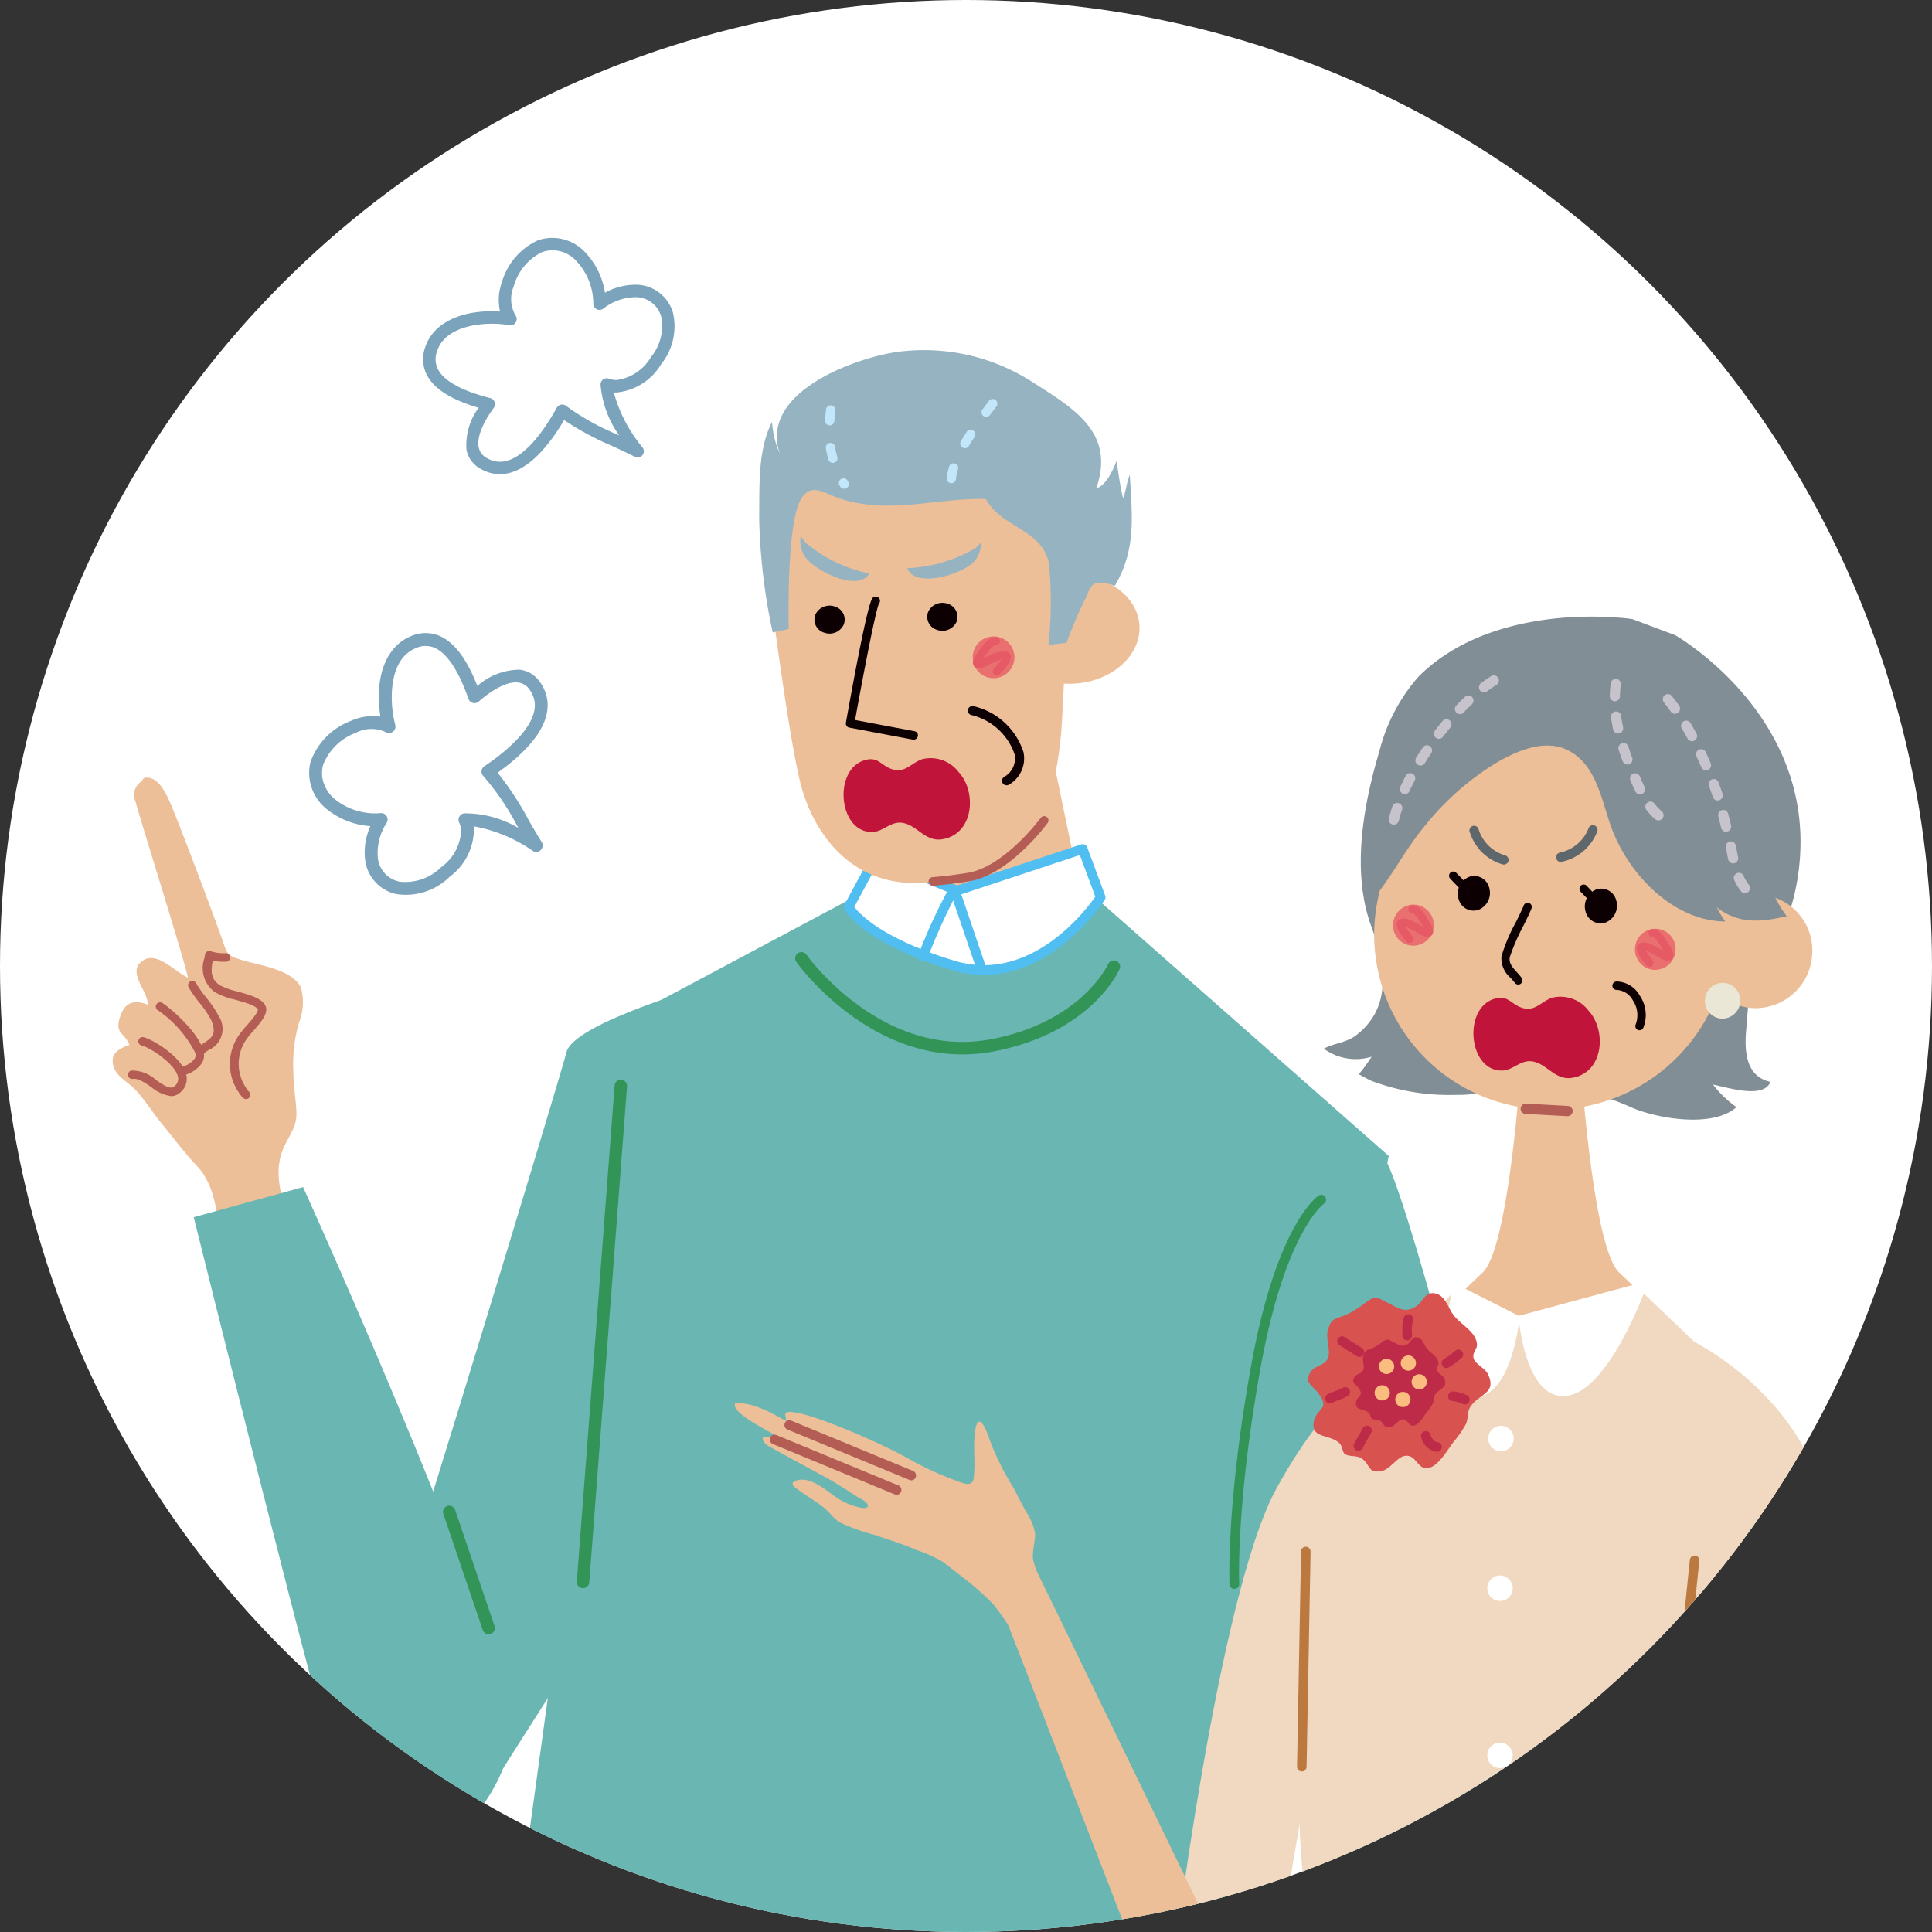 <svg xmlns="http://www.w3.org/2000/svg" xmlns:xlink="http://www.w3.org/1999/xlink" width="140" height="140" viewBox="0 0 140 140">
  <rect x="0" y="0" width="140" height="140" fill="#333333" stroke="none"/>
  <defs>
    <clipPath id="clip-path">
      <circle id="楕円形_25" data-name="楕円形 25" cx="70" cy="70" r="70" transform="translate(0 0.477)" fill="#f7f3e5"/>
    </clipPath>
  </defs>
  <g id="trouble_obj03" transform="translate(0 -0.477)">
    <circle id="楕円形_23" data-name="楕円形 23" cx="70" cy="70" r="70" transform="translate(0 0.477)" fill="#fff"/>
    <g id="マスクグループ_4" data-name="マスクグループ 4" clip-path="url(#clip-path)">
      <g id="グループ_4149" data-name="グループ 4149" transform="translate(-720.341 -241.47)">
        <g id="グループ_4144" data-name="グループ 4144" transform="translate(728.506 259.18)">
          <g id="グループ_4142" data-name="グループ 4142" transform="translate(17.456 8.125)">
            <path id="パス_69412" data-name="パス 69412" d="M1048.37,430.129l.858,5.525,5.417,1.082,9.146-4.759L1062.135,424Z" transform="translate(-1011.555 -394.911)" fill="#edbf98"/>
            <path id="パス_69413" data-name="パス 69413" d="M1056.052,302.066a.337.337,0,0,1-.042-.475,3.794,3.794,0,0,1,.614-.605.338.338,0,0,1,.4.543,3.14,3.14,0,0,0-.5.5.336.336,0,0,1-.33.113A.332.332,0,0,1,1056.052,302.066Zm-.227,7.505a4.808,4.808,0,0,1-.446-.712.338.338,0,1,1,.6-.308,4.082,4.082,0,0,0,.384.612.338.338,0,0,1-.539.407Zm-1.073-2.652c-.037-.172-.072-.347-.109-.529l-.049-.24a.338.338,0,0,1,.661-.136l.049.242c.037.18.072.353.108.523a.338.338,0,0,1-.661.141Zm.033-2.434a.337.337,0,0,1-.206-.43,6.715,6.715,0,0,1,.326-.757.337.337,0,1,1,.6.3,6.117,6.117,0,0,0-.293.681.338.338,0,0,1-.389.218A.291.291,0,0,1,1054.785,304.486Z" transform="translate(-1016.347 -299.621)" fill="#c2e7fa"/>
            <g id="グループ_4141" data-name="グループ 4141" transform="translate(0 35.811)">
              <path id="パス_69416" data-name="パス 69416" d="M973.678,471l21.192,18.674-10.284,50.153-5.421,22.449s-30.659,4.689-49.236-4.25L940.8,479.086l15.25-8.129Z" transform="translate(-919.857 -467.077)" fill="#6ab6b2"/>
              <g id="グループ_4138" data-name="グループ 4138" transform="translate(35.526)">
                <path id="パス_69417" data-name="パス 69417" d="M1045.522,455.9l5.875,2.449,9.119-3.021,1.3,3.5s-4.358,6.881-10.74,4.922-7.525-4.207-7.525-4.207Z" transform="translate(-1043.354 -454.978)" fill="#fff"/>
                <path id="パス_69418" data-name="パス 69418" d="M1050.438,462.882c-6.449-1.982-7.685-4.287-7.735-4.383a.351.351,0,0,1,0-.326l1.967-3.643a.351.351,0,0,1,.444-.157l5.754,2.4,8.995-2.98a.351.351,0,0,1,.439.211l1.3,3.5a.353.353,0,0,1-.032.311c-.044.068-4.382,6.784-10.714,5.188h0C1050.724,462.965,1050.581,462.926,1050.438,462.882Zm9.329-8.318-8.8,2.915a.353.353,0,0,1-.245-.009l-5.582-2.327-1.716,3.178c.384.512,2.031,2.3,7.219,3.89.131.04.262.077.392.11h0c5.343,1.346,9.208-3.811,9.854-4.742Z" transform="translate(-1042.665 -453.773)" fill="#50bef1"/>
              </g>
              <path id="パス_69419" data-name="パス 69419" d="M1159.922,550.014s1.894-1.143,2.982,1.295c3.324,7.447,15.093,56.924,15.093,56.924L1162.9,611.35l-15.872-40.191Z" transform="translate(-1087.94 -528.077)" fill="#6ab6b2"/>
              <g id="グループ_4139" data-name="グループ 4139" transform="translate(43.32 3.298)">
                <path id="パス_69420" data-name="パス 69420" d="M1079.239,474.351a.345.345,0,0,0,.2-.008.351.351,0,0,0,.219-.445l-1.793-5.279a.351.351,0,1,0-.665.226l1.793,5.279A.35.35,0,0,0,1079.239,474.351Z" transform="translate(-1077.181 -468.381)" fill="#50bef1"/>
              </g>
              <g id="グループ_4140" data-name="グループ 4140" transform="translate(40.907 2.961)">
                <path id="パス_69421" data-name="パス 69421" d="M1066.762,472.42a.351.351,0,0,0,.41-.208,44.623,44.623,0,0,1,2.132-4.719.347.347,0,0,0,.02-.492.355.355,0,0,0-.5-.02,36.365,36.365,0,0,0-2.3,4.965.352.352,0,0,0,.24.474Z" transform="translate(-1066.497 -466.889)" fill="#50bef1"/>
              </g>
              <path id="パス_69422" data-name="パス 69422" d="M910.1,500.245s-8.845,2.571-9.35,4.575S885.7,554.74,885.33,554.507s8.75,5.475,8.75,5.475l22.75-35.749Z" transform="translate(-885.319 -489.752)" fill="#6ab6b2"/>
              <path id="パス_69423" data-name="パス 69423" d="M1166.676,594.879a.365.365,0,0,0,.1.01.351.351,0,0,0,.334-.368c0-.056-.249-5.706,1.556-15.695,1.773-9.807,4.557-11.833,4.585-11.852a.351.351,0,0,0-.392-.583c-.123.082-3.043,2.123-4.883,12.311-1.821,10.078-1.57,15.8-1.567,15.853A.35.35,0,0,0,1166.676,594.879Z" transform="translate(-1102.934 -540.919)" fill="#339458"/>
            </g>
            <path id="パス_69428" data-name="パス 69428" d="M1021.332,333.915l-.667,11.578s1.086,8.176,1.833,11.107c.908,3.563,3.815,7.894,9.61,7.1,5.4-.743,8.532-2.465,9.278-10.836a137.173,137.173,0,0,0-.035-18.819Z" transform="translate(-990.106 -325.166)" fill="#edbf98"/>
            <path id="パス_69429" data-name="パス 69429" d="M1103.6,371.04c.155,2.167-1.931,4.07-4.661,4.254s-5.066-1.428-5.221-3.594,1.936-4.069,4.662-4.253S1103.441,368.873,1103.6,371.04Z" transform="translate(-1046.655 -351.117)" fill="#edbf98"/>
            <path id="パス_69430" data-name="パス 69430" d="M1041.446,303.654c-.023-.154-.045-.3-.068-.446-.248.669-.8,1.833-1.465,1.98,1.362-3.97-1.5-5.7-4.492-7.606a14.508,14.508,0,0,0-10.044-2.256c-3.185.494-9.92,3-8.392,7.382a6.687,6.687,0,0,1-.568-2.325c-1.062,2.042-.9,4.714-.936,6.952a43.369,43.369,0,0,0,.981,8.3c.366-.078.784-.16,1.161-.249-.035-1.8-.065-7.982.935-9.486.769-1.16,1.673-.293,3,.107,3.5,1.054,6.834-.125,10.35-.039,1.164,2.111,3.976,2.123,4.569,4.621a29.078,29.078,0,0,1-.032,5.943l1.31-.14a30.054,30.054,0,0,1,1.365-3.2c.336-.595.257-1.643,2.129-.926,1.579-2.67,1.255-5.084,1.091-8.045-.23.534-.266,1.143-.486,1.682C1041.679,305.24,1041.557,304.393,1041.446,303.654Z" transform="translate(-986.091 -295.166)" fill="#96b3c1"/>
            <path id="パス_69431" data-name="パス 69431" d="M1043.531,383.814l.008,0,4.606.869a.31.31,0,0,0,.362-.248.3.3,0,0,0-.247-.362l-4.3-.811c.564-3.135,1.483-7.926,1.732-8.436a.31.31,0,0,0-.418-.452c-.121.088-.406.3-1.978,9.081A.31.31,0,0,0,1043.531,383.814Z" transform="translate(-1007.619 -356.446)" fill="#0d0002"/>
            <path id="パス_69432" data-name="パス 69432" d="M1069.5,377.007a.989.989,0,0,0,.646,1.3,1.13,1.13,0,0,0,1.416-.593.988.988,0,0,0-.651-1.3A1.132,1.132,0,0,0,1069.5,377.007Z" transform="translate(-1027.864 -358.023)" fill="#0d0002"/>
            <path id="パス_69433" data-name="パス 69433" d="M1033.275,377.9a.988.988,0,0,0,.645,1.3,1.132,1.132,0,0,0,1.417-.593.988.988,0,0,0-.651-1.3A1.133,1.133,0,0,0,1033.275,377.9Z" transform="translate(-999.814 -358.713)" fill="#0d0002"/>
            <path id="パス_69434" data-name="パス 69434" d="M1084.02,388.69a1.513,1.513,0,1,0,1.451-1.574A1.511,1.511,0,0,0,1084.02,388.69Z" transform="translate(-1039.155 -366.354)" fill="#e9706e"/>
            <path id="パス_69435" data-name="パス 69435" d="M1085.734,390.1a.29.29,0,0,0,.266-.078c.233-.233.978-1.02.8-1.4a.484.484,0,0,0-.291-.251,2.321,2.321,0,0,0-1.508.423l-.1.05-.067.032c.01-.016.023-.034.035-.052.028-.04.058-.086.091-.135.172-.258.53-.793.788-.794a.29.29,0,0,0,0-.58c-.567,0-.989.634-1.268,1.052l-.085.126c-.226.324-.449.694-.227.953s.626.095.987-.081l.112-.056a4.354,4.354,0,0,1,.888-.375,6.03,6.03,0,0,1-.559.679.289.289,0,0,0,0,.41A.28.28,0,0,0,1085.734,390.1Z" transform="translate(-1039.196 -366.511)" fill="#e55a65"/>
            <path id="パス_69436" data-name="パス 69436" d="M1075.7,316.644a4.066,4.066,0,0,1,.071-.449c.027-.124.06-.253.1-.381a.337.337,0,0,1,.646.2q-.051.167-.086.328a3.434,3.434,0,0,0-.059.373.337.337,0,0,1-.369.3l-.038-.006A.337.337,0,0,1,1075.7,316.644Zm1.144-2.213a.338.338,0,0,1-.118-.462c.127-.214.268-.441.423-.677a.337.337,0,1,1,.565.369c-.149.227-.285.446-.406.651a.337.337,0,0,1-.463.119Zm1.513-2.283a.337.337,0,0,1-.069-.472q.227-.306.475-.628a.337.337,0,1,1,.536.41q-.244.319-.469.621a.339.339,0,0,1-.472.069Z" transform="translate(-1032.717 -307.359)" fill="#c2e7fa"/>
            <path id="パス_69437" data-name="パス 69437" d="M1037.716,318.818l-.047-.086a.337.337,0,1,1,.592-.324l.046.082a.337.337,0,0,1-.59.328Zm-.847-1.948a6.693,6.693,0,0,1-.182-.8.338.338,0,1,1,.667-.107,5.947,5.947,0,0,0,.163.722.336.336,0,0,1-.23.418.332.332,0,0,1-.165.006A.337.337,0,0,1,1036.869,316.87Zm-.242-2.831c.017-.253.041-.515.07-.792a.337.337,0,0,1,.671.069c-.028.268-.051.523-.068.768a.337.337,0,0,1-.359.314.317.317,0,0,1-.049-.007A.337.337,0,0,1,1036.627,314.039Z" transform="translate(-1002.463 -308.931)" fill="#c2e7fa"/>
            <path id="パス_69438" data-name="パス 69438" d="M1070.081,449.754a.357.357,0,0,0,.068,0c.787-.064,1.657-.171,2.585-.317,2.932-.464,5.62-4.1,5.734-4.258a.312.312,0,0,0-.5-.368c-.026.036-2.651,3.587-5.327,4.01-.913.144-1.766.249-2.538.311a.312.312,0,0,0-.018.619Z" transform="translate(-1028.156 -410.926)" fill="#b35d55"/>
            <path id="パス_69439" data-name="パス 69439" d="M1085.265,415.195a.33.33,0,0,0,.256-.05,2.187,2.187,0,0,0,1.032-2.355,5,5,0,0,0-3.622-3.323.332.332,0,1,0-.115.653,4.4,4.4,0,0,1,3.088,2.809,1.525,1.525,0,0,1-.756,1.667.331.331,0,0,0,.116.6Z" transform="translate(-1038.012 -383.655)" fill="#0d0002"/>
            <path id="パス_69440" data-name="パス 69440" d="M1029.076,355.208a10.52,10.52,0,0,0,4.619,2.237c-.852,1.454-4.311-.371-4.789-1.427a2.382,2.382,0,0,1-.183-1.338A2.1,2.1,0,0,0,1029.076,355.208Z" transform="translate(-996.323 -341.243)" fill="#96b3c1"/>
            <path id="パス_69441" data-name="パス 69441" d="M1067.964,357.211a10.553,10.553,0,0,1-4.923,1.446c.6,1.573,4.31.344,4.957-.622a2.355,2.355,0,0,0,.4-1.289A2.029,2.029,0,0,1,1067.964,357.211Z" transform="translate(-1022.914 -342.843)" fill="#96b3c1"/>
          </g>
          <g id="グループ_4143" data-name="グループ 4143" transform="translate(22.498 0)">
            <path id="パス_69442" data-name="パス 69442" d="M926.87,266.252c-.853-2.326-3.413-1.907-4.89-.767.058-2.113-1.732-5.011-4.3-4.167-1.725.567-3.3,3.726-2.152,5.286-1.924-.33-5.039-.024-5.75,2.2-.781,2.442,2.352,3.485,4.181,3.965-.885,1.182-2.014,3.346-.365,4.3,2.457,1.416,4.73-2.087,5.686-3.815,1.583,1.266,3.653,1.992,5.462,2.929-.992-1.393-2.189-3.068-2.232-4.834C924.844,272.219,927.64,268.353,926.87,266.252Z" transform="translate(-909.202 -260.72)" fill="#fff"/>
            <path id="パス_69443" data-name="パス 69443" d="M913.215,276.307a2.776,2.776,0,0,1-1.4-.389,2,2,0,0,1-1.022-1.368,4.535,4.535,0,0,1,.88-3.054c-1.4-.413-3.046-1.09-3.721-2.318a2.518,2.518,0,0,1-.158-2.05c.526-1.644,2.328-2.625,4.82-2.625.2,0,.409.007.612.021a3.764,3.764,0,0,1,.123-2.1,4.792,4.792,0,0,1,2.636-3.069,3.238,3.238,0,0,1,3.437.91,5.414,5.414,0,0,1,1.405,2.891,4.613,4.613,0,0,1,2.136-.576,2.814,2.814,0,0,1,2.778,1.983,4.358,4.358,0,0,1-.845,3.777,4.24,4.24,0,0,1-3.237,2.05h0c-.064,0-.129,0-.192-.007a10.552,10.552,0,0,0,2.057,3.956.452.452,0,0,1-.332.758.467.467,0,0,1-.074-.006.437.437,0,0,1-.138-.045c-.538-.279-1.116-.546-1.674-.8a21.194,21.194,0,0,1-3.442-1.856C916.757,274.267,915.118,276.307,913.215,276.307Zm-.6-10.9c-.779,0-3.367.144-3.96,2a1.627,1.627,0,0,0,.09,1.34c.68,1.238,3.01,1.85,3.776,2.051a.452.452,0,0,1,.247.707c-.309.413-1.3,1.839-1.089,2.866a1.123,1.123,0,0,0,.588.768,1.86,1.86,0,0,0,.947.269c1.7,0,3.31-2.451,4.118-3.912a.452.452,0,0,1,.677-.134,17.909,17.909,0,0,0,3.677,2.059l.172.08a7.405,7.405,0,0,1-1.352-3.679.451.451,0,0,1,.609-.434,1.55,1.55,0,0,0,.544.1h0a3.415,3.415,0,0,0,2.5-1.664,3.53,3.53,0,0,0,.738-2.949,1.918,1.918,0,0,0-1.93-1.39,3.864,3.864,0,0,0-2.26.826.452.452,0,0,1-.727-.37,4.475,4.475,0,0,0-1.2-3.044,2.3,2.3,0,0,0-2.508-.682,3.918,3.918,0,0,0-2.058,2.485,2.372,2.372,0,0,0,.128,2.1.451.451,0,0,1-.439.713A7.743,7.743,0,0,0,912.616,265.405Z" transform="translate(-907.651 -259.18)" fill="#7ba4bc"/>
          </g>
          <path id="パス_69444" data-name="パス 69444" d="M821.268,455.9c-.071-.708-.16-1.408-.166-2.127a10.869,10.869,0,0,1,.408-3.588,4,4,0,0,0,.14-2.546c-.666-1.317-2.958-1.586-4.222-1.97-1.049-.319-1.1-.352-1.456-1.421-.309-.942-2.513-6.813-3.492-9.257-.471-1.179-1.03-2.506-1.927-2.554-.424-.023-.224.064-.557.346a1.146,1.146,0,0,0-.343,1.355c.444,1.639,3.636,11.779,3.808,12.791-.944-.437-2.18-1.867-3.188-1.283-1.372.793.344,2.271.273,3.238-1.187-.444-1.739-.023-2.039,1.013-.318,1.1.347,1,.714,1.9-.747.274-1.277.574-1.205,1.286.1.958,1,1.309,1.589,1.92.732.755,1.307,1.717,1.984,2.534.83,1,1.6,2.062,2.492,3,1.642,1.725,1.313,4.025,2.164,6.062a1.931,1.931,0,0,0,1.744,1.4,4.586,4.586,0,0,0,1.339-.392c.627-.181,1.285-.146,1.907-.33-.038-2.785-2.052-5.5-.784-8.136.53-1.1.956-1.51.862-2.717C821.3,456.25,821.285,456.076,821.268,455.9Z" transform="translate(-808.009 -393.317)" fill="#edbf98"/>
          <path id="パス_69445" data-name="パス 69445" d="M840.16,498.793a.309.309,0,0,0,.232-.513,3.1,3.1,0,0,1-.059-4.008c.069-.1.206-.255.352-.419.526-.6,1.123-1.271.89-1.8-.243-.557-1.123-.8-2.053-1.059a5.053,5.053,0,0,1-1.287-.463c-.666-.49-.613-1.008-.492-1.775a3.607,3.607,0,0,0,.97.087.309.309,0,0,0-.018-.618,3.211,3.211,0,0,1-1.12-.149.308.308,0,0,0-.39.252c-.012.081-.025.16-.037.239a2.165,2.165,0,0,0,.723,2.461,5.113,5.113,0,0,0,1.487.561c.644.179,1.527.424,1.653.711.049.2-.559.887-.788,1.145a5.85,5.85,0,0,0-.4.478,3.664,3.664,0,0,0,.1,4.766A.309.309,0,0,0,840.16,498.793Z" transform="translate(-830.495 -436.384)" fill="#b35d55"/>
          <path id="パス_69446" data-name="パス 69446" d="M833.2,503.044a.306.306,0,0,0,.208-.081,2.847,2.847,0,0,1,.333-.241,1.673,1.673,0,0,0,.713-2.459,7.989,7.989,0,0,0-.91-1.345,8.7,8.7,0,0,1-.718-1.018.309.309,0,1,0-.547.286,8.754,8.754,0,0,0,.776,1.109,7.757,7.757,0,0,1,.836,1.221c.473,1.054.049,1.335-.49,1.691a3.258,3.258,0,0,0-.409.3.309.309,0,0,0,.208.537Z" transform="translate(-826.772 -443.872)" fill="#b35d55"/>
          <path id="パス_69447" data-name="パス 69447" d="M823.7,509.853a.318.318,0,0,0,.085-.012,2.232,2.232,0,0,0,1.431-.928,1.148,1.148,0,0,0,.073-.916c-.416-1.354-2.392-3.054-2.963-3.408a.309.309,0,1,0-.326.525,8.319,8.319,0,0,1,2.7,3.065.541.541,0,0,1-.027.44,1.714,1.714,0,0,1-1.058.628.309.309,0,0,0,.086.606Z" transform="translate(-818.728 -449.143)" fill="#b35d55"/>
          <path id="パス_69448" data-name="パス 69448" d="M834.019,566.019l7.924-2.181s16.3,35.946,15.082,40.406-4.424,8.14-8,6.845-3.706-3.081-4.43-4.264S834.019,566.019,834.019,566.019Z" transform="translate(-828.146 -495.05)" fill="#6ab6b2"/>
          <path id="パス_69449" data-name="パス 69449" d="M816.025,519.941a.945.945,0,0,0,.631-.243,1.272,1.272,0,0,0,.46-1.334c-.316-1.285-2.45-2.553-3.117-2.7a.309.309,0,0,0-.137.6c.609.138,2.42,1.3,2.654,2.25a.665.665,0,0,1-.26.716c-.273.233-.677-.015-1.311-.451a2.592,2.592,0,0,0-1.8-.693.309.309,0,0,0,.108.608c.378-.067.867.268,1.338.593A2.847,2.847,0,0,0,816.025,519.941Z" transform="translate(-811.791 -457.744)" fill="#b35d55"/>
          <path id="パス_69450" data-name="パス 69450" d="M957.422,566.307h-.035a.451.451,0,0,1-.416-.485l2.737-35.92a.452.452,0,1,1,.9.068l-2.737,35.921A.451.451,0,0,1,957.422,566.307Z" transform="translate(-923.337 -468.453)" fill="#339458"/>
          <path id="パス_69451" data-name="パス 69451" d="M1044.729,431.415c-2.483.138-2.944-4.449-.661-5.185,1.019-.329,1.212.37,2.032.638.948.31,1.374-.447,2.182-.725a2.543,2.543,0,0,1,2.644.936c1.33,1.435,1.1,4.481-1.168,4.863-1.266.214-1.8-1-2.9-1.187C1046.035,430.618,1045.471,431.373,1044.729,431.415Z" transform="translate(-989.623 -388.362)" fill="#c1143a"/>
          <path id="パス_69452" data-name="パス 69452" d="M1039.156,495.82c-7.241,0-11.983-6.633-12.035-6.706a.452.452,0,0,1,.74-.519c.054.077,5.474,7.638,13.4,6.12,6.549-1.254,8.45-5.413,8.468-5.455a.452.452,0,0,1,.828.36c-.082.189-2.082,4.633-9.126,5.982A12.077,12.077,0,0,1,1039.156,495.82Z" transform="translate(-977.585 -436.647)" fill="#339458"/>
          <path id="パス_69453" data-name="パス 69453" d="M917.311,675.332a.452.452,0,0,1-.428-.306l-2.86-8.429a.452.452,0,0,1,.855-.29l2.86,8.429a.451.451,0,0,1-.428.6Z" transform="translate(-890.068 -574.145)" fill="#339458"/>
        </g>
        <g id="グループ_4148" data-name="グループ 4148" transform="translate(773.586 286.107)">
          <path id="パス_69454" data-name="パス 69454" d="M1200.721,390.516a12.972,12.972,0,0,1,2.858-5.438c3.017-3,7.24-3.986,10.514-4.252a26.555,26.555,0,0,1,3.679-.023c.794.049,1.273.127,1.273.127l.069.021,3.041,1.143a12.512,12.512,0,0,1,1.138.753c2.752,1.983,9.43,7.865,7.651,17.351a14.574,14.574,0,0,1-1.738,4.679,10.334,10.334,0,0,0-1.651,3.236c-.135.8-.172,1.721-.247,2.539-.142,1.542-.059,3.41,1.746,3.811-.469,1.279-3.206.373-4.153.2a7.9,7.9,0,0,0,1.7,1.632c-1.695,1.51-5.645.849-7.529.057a22.385,22.385,0,0,0-4.677-1.506,13.37,13.37,0,0,0-2.465-.128c-1.877.012-3.66.729-5.579.685a16.024,16.024,0,0,1-6.176-1c-.322-.142-.638-.331-.944-.494a12.016,12.016,0,0,0,.93-1.268,3.907,3.907,0,0,1-3.464-.582c.728-.407,1.616-.4,2.389-1.008,2.629-2.074,2.032-5.161,1.035-7.905C1198.693,399.238,1199.556,394.4,1200.721,390.516Z" transform="translate(-1154.013 -380.228)" fill="#828e95"/>
          <path id="パス_69455" data-name="パス 69455" d="M1238.488,428.755a12.836,12.836,0,0,1-13.839,11.639,12.67,12.67,0,0,1-11.753-13.609c.572-6.976,7.138-15.751,14.191-15.048C1238.048,412.833,1239.062,421.782,1238.488,428.755Z" transform="translate(-1166.525 -404.188)" fill="#edbf98"/>
          <path id="パス_69456" data-name="パス 69456" d="M1325.583,474.364a4.119,4.119,0,0,1-4.391,3.793,4.069,4.069,0,0,1-3.714-4.424,4.118,4.118,0,0,1,4.388-3.79A4.062,4.062,0,0,1,1325.583,474.364Z" transform="translate(-1247.516 -449.273)" fill="#edbf98"/>
          <path id="パス_69457" data-name="パス 69457" d="M1228.846,398.772a3.768,3.768,0,0,0-1.986-.677,14.716,14.716,0,0,0-10.065,3.2c-2.15,1.593-3.154,3.7-4.229,6.213a23.728,23.728,0,0,0-1.373,4.014c-.182.787-.84,2.628-.33,3.338,1.483-1.654,2.494-3.769,3.936-5.5a19.832,19.832,0,0,1,5.277-4.659c1.507-.863,3.456-1.7,5.107-.888,2.23,1.094,2.483,3.951,3.339,6.028,1.311,3.178,4.426,6.36,8.094,6.395a8.338,8.338,0,0,1-.62-1.024c1.628,1.237,3.194,1.059,5.069.642a8.683,8.683,0,0,1-1.619-3.85c-.112-.758-.08-1.518-.142-2.278-.22-2.69-1.964-4.9-3.479-6.947a9.627,9.627,0,0,0-3.087-2.784C1231.551,399.349,1229.909,399.525,1228.846,398.772Z" transform="translate(-1164.838 -393.618)" fill="#828e95"/>
          <path id="パス_69458" data-name="パス 69458" d="M1242,464.844a1.318,1.318,0,0,1-.789,1.587,1.122,1.122,0,0,1-1.442-.823,1.313,1.313,0,0,1,.8-1.582A1.12,1.12,0,0,1,1242,464.844Z" transform="translate(-1187.328 -444.656)" fill="#0d0002"/>
          <path id="パス_69459" data-name="パス 69459" d="M1282.768,468.913a1.318,1.318,0,0,1-.791,1.587,1.125,1.125,0,0,1-1.443-.822,1.319,1.319,0,0,1,.8-1.584A1.124,1.124,0,0,1,1282.768,468.913Z" transform="translate(-1218.889 -447.805)" fill="#0d0002"/>
          <path id="パス_69460" data-name="パス 69460" d="M1254.913,478.5a.3.3,0,0,1-.272-.116c-.1-.128-.207-.25-.313-.368a1.866,1.866,0,0,1-.663-1.558,12.459,12.459,0,0,1,1.066-2.513c.243-.5.473-.964.548-1.172a.3.3,0,1,1,.566.208c-.087.239-.312.7-.573,1.232a14.633,14.633,0,0,0-1.008,2.322c-.054.416.149.664.513,1.067.115.128.235.259.346.408a.308.308,0,0,1-.057.429A.3.3,0,0,1,1254.913,478.5Z" transform="translate(-1198.11 -451.317)" fill="#0d0002"/>
          <path id="パス_69461" data-name="パス 69461" d="M1244.2,547.049l9-2.194-1.82-1.74c-1.822-1.739-2.681-14.016-2.681-14.016h-2.249v.022l0-.022H1244.2s-.858,12.277-2.679,14.016l-1.821,1.74,4.076,2.194v.02l.215-.008.213.008Z" transform="translate(-1187.31 -495.082)" fill="#edbf98"/>
          <path id="パス_69462" data-name="パス 69462" d="M1221.573,649.737c.493-.1.978-.219,1.453-.359,2.073-.611,1.876-.238,2.455-2.369,1.287-4.731.267-9.32.2-14.078-.07-4.775-.009-9.482-.333-14.31-.109-1.634.508-9.526-.717-10.7l-11.133-10.64-8.932,1.911-4.856-1.686L1189.7,608.792q-.332,6.925-.665,13.853c-.407,8.478-.88,15.775,1.122,23.986.2.8.5,4.021.5,4.021s.105-.425,2.451-.144a58.84,58.84,0,0,0,6.668.131c4.461.018,8.92-.092,13.378-.245A51.874,51.874,0,0,0,1221.573,649.737Z" transform="translate(-1147.803 -547.872)" fill="#f0d9c0"/>
          <path id="パス_69464" data-name="パス 69464" d="M1292.057,411.046a.36.36,0,0,1-.272-.081,4.062,4.062,0,0,1-.644-.685.376.376,0,0,1,.07-.523.365.365,0,0,1,.516.067,3.347,3.347,0,0,0,.525.562.374.374,0,0,1,.051.524A.368.368,0,0,1,1292.057,411.046Zm-1.339-1.895a.364.364,0,0,1-.369-.2c-.116-.238-.231-.493-.362-.8a.376.376,0,0,1,.194-.49.364.364,0,0,1,.483.192c.126.3.236.541.346.767a.377.377,0,0,1-.168.5A.367.367,0,0,1,1290.718,409.152Zm-.912-2.16a.365.365,0,0,1-.382-.235c-.105-.278-.2-.557-.292-.829a.377.377,0,0,1,.235-.472.365.365,0,0,1,.464.235c.085.261.179.529.28.8a.376.376,0,0,1-.211.483A.369.369,0,0,1,1289.806,406.991Zm-.673-2.246a.366.366,0,0,1-.4-.29c-.063-.3-.114-.59-.153-.878a.376.376,0,0,1,.315-.422.368.368,0,0,1,.415.315c.036.269.085.546.143.823a.375.375,0,0,1-.282.445Zm-.235-2.336a.353.353,0,0,1-.047,0,.367.367,0,0,1-.36-.378,8.859,8.859,0,0,1,.065-.9.368.368,0,1,1,.73.088,7.945,7.945,0,0,0-.059.823A.374.374,0,0,1,1288.9,402.41Z" transform="translate(-1225.084 -395.755)" fill="#c7c3cc"/>
          <path id="パス_69465" data-name="パス 69465" d="M1311.49,420.04a.363.363,0,0,1-.326-.134,3.61,3.61,0,0,1-.488-.818.377.377,0,0,1,.187-.493.365.365,0,0,1,.486.186,2.9,2.9,0,0,0,.387.653.375.375,0,0,1-.055.524A.367.367,0,0,1,1311.49,420.04Zm-.855-2.159a.365.365,0,0,1-.4-.292c-.033-.158-.063-.317-.094-.474-.024-.126-.048-.251-.073-.375a.375.375,0,0,1,.287-.441.366.366,0,0,1,.434.288c.025.126.049.253.074.381.03.154.059.31.091.464a.375.375,0,0,1-.286.443Zm-.507-2.294a.365.365,0,0,1-.4-.279c-.068-.277-.136-.554-.208-.831a.376.376,0,0,1,.263-.457.365.365,0,0,1,.45.262q.109.42.211.841a.376.376,0,0,1-.269.453A.355.355,0,0,1,1310.127,415.587Zm-.618-2.264a.365.365,0,0,1-.389-.253c-.089-.277-.182-.544-.277-.795a.377.377,0,0,1,.212-.483.365.365,0,0,1,.476.211c.1.263.2.543.29.831a.376.376,0,0,1-.237.471A.385.385,0,0,1,1309.509,413.323Zm-.844-2.187a.364.364,0,0,1-.376-.219q-.17-.393-.346-.776a.377.377,0,0,1,.177-.5.365.365,0,0,1,.49.176q.182.392.355.8a.376.376,0,0,1-.191.491A.352.352,0,0,1,1308.665,411.136Zm-1.012-2.111a.364.364,0,0,1-.362-.189c-.137-.252-.277-.5-.416-.733a.376.376,0,0,1,.126-.512.364.364,0,0,1,.505.123c.145.243.291.5.432.761a.376.376,0,0,1-.147.506A.365.365,0,0,1,1307.653,409.026Zm-1.233-1.985a.363.363,0,0,1-.338-.15c-.164-.228-.334-.454-.505-.67a.376.376,0,0,1,.057-.524.364.364,0,0,1,.517.054c.179.226.357.461.527.7a.377.377,0,0,1-.083.521A.367.367,0,0,1,1306.42,407.041Z" transform="translate(-1238.25 -399.477)" fill="#c7c3cc"/>
          <path id="パス_69466" data-name="パス 69466" d="M1217.979,410.43a.367.367,0,0,1-.4-.457c.067-.276.153-.566.253-.862a.368.368,0,1,1,.7.238c-.094.275-.172.544-.235.8A.373.373,0,0,1,1217.979,410.43Zm.8-2.213a.361.361,0,0,1-.2-.033.372.372,0,0,1-.176-.495c.121-.259.253-.525.393-.791a.367.367,0,0,1,.5-.156.372.372,0,0,1,.151.5c-.134.255-.261.511-.377.759A.371.371,0,0,1,1218.782,408.217Zm1.127-2.069a.364.364,0,0,1-.235-.054.374.374,0,0,1-.115-.513c.152-.245.313-.494.477-.738a.366.366,0,0,1,.511-.1.373.373,0,0,1,.1.517c-.159.237-.314.477-.462.715A.37.37,0,0,1,1219.909,406.148Zm1.339-1.937a.361.361,0,0,1-.266-.075.376.376,0,0,1-.064-.522c.18-.233.364-.464.547-.687a.366.366,0,0,1,.519-.049.375.375,0,0,1,.044.524c-.178.215-.356.44-.53.665A.369.369,0,0,1,1221.249,404.212Zm1.526-1.791a.364.364,0,0,1-.3-.1.375.375,0,0,1-.007-.527c.208-.219.418-.428.623-.623a.364.364,0,0,1,.52.015.376.376,0,0,1-.018.526c-.2.187-.4.388-.6.6A.368.368,0,0,1,1222.774,402.421Zm1.739-1.576a.364.364,0,0,1-.335-.146.377.377,0,0,1,.078-.522c.253-.191.5-.361.741-.506a.365.365,0,0,1,.505.127.377.377,0,0,1-.129.511,8.205,8.205,0,0,0-.679.464A.369.369,0,0,1,1224.513,400.845Z" transform="translate(-1170.178 -394.835)" fill="#c7c3cc"/>
          <path id="パス_69467" data-name="パス 69467" d="M1299.5,482.565a1.488,1.488,0,0,1-1.621,1.336,1.473,1.473,0,0,1-1.308-1.63,1.489,1.489,0,0,1,1.619-1.337A1.472,1.472,0,0,1,1299.5,482.565Z" transform="translate(-1231.334 -457.787)" fill="#e9706e"/>
          <path id="パス_69468" data-name="パス 69468" d="M1221.874,474.812a1.489,1.489,0,0,1-1.62,1.337,1.474,1.474,0,0,1-1.309-1.629,1.492,1.492,0,0,1,1.62-1.338A1.473,1.473,0,0,1,1221.874,474.812Z" transform="translate(-1171.235 -451.784)" fill="#e9706e"/>
          <path id="パス_69469" data-name="パス 69469" d="M1298.117,483.779a.278.278,0,0,1-.243-.1c-.335-.389-.869-1.092-.677-1.428a.475.475,0,0,1,.3-.226c.347-.093.827.136,1.445.508l.086.051.065.036-.033-.058c-.025-.041-.052-.088-.081-.138-.15-.262-.463-.807-.712-.823a.281.281,0,0,1-.262-.3.285.285,0,0,1,.3-.268c.55.034.918.678,1.162,1.1.027.048.052.092.076.13.2.334.39.709.159.951s-.614.058-.953-.134l-.1-.058a4.231,4.231,0,0,0-.846-.425,6.008,6.008,0,0,0,.5.7.289.289,0,0,1-.029.4A.28.28,0,0,1,1298.117,483.779Z" transform="translate(-1231.794 -457.87)" fill="#e55a65"/>
          <path id="パス_69470" data-name="パス 69470" d="M1221.038,476.081a.278.278,0,0,1-.242-.093c-.272-.311-.883-1.072-.683-1.429a.477.477,0,0,1,.3-.228c.345-.091.826.136,1.444.508l.088.052.06.034c-.009-.018-.02-.036-.032-.055l-.075-.131c-.151-.265-.464-.815-.716-.831a.282.282,0,0,1-.263-.3.286.286,0,0,1,.3-.268c.553.034.923.683,1.168,1.113l.07.123c.2.332.391.708.159.95s-.613.058-.952-.134l-.1-.059a4.2,4.2,0,0,0-.846-.424,5.922,5.922,0,0,0,.5.7.288.288,0,0,1-.026.4A.28.28,0,0,1,1221.038,476.081Z" transform="translate(-1172.115 -451.91)" fill="#e55a65"/>
          <path id="パス_69471" data-name="パス 69471" d="M1263.262,537.954l-3.034-.167a.368.368,0,0,1-.344-.392.373.373,0,0,1,.39-.352l3.034.168a.367.367,0,0,1,.344.392A.373.373,0,0,1,1263.262,537.954Z" transform="translate(-1202.936 -501.232)" fill="#b35d55"/>
          <path id="パス_69472" data-name="パス 69472" d="M1291.317,501.379a.294.294,0,0,1-.163-.027.306.306,0,0,1-.14-.407,1.905,1.905,0,0,0-.216-1.74,1.407,1.407,0,0,0-1.171-.749.3.3,0,0,1-.305-.3.309.309,0,0,1,.3-.311,1.984,1.984,0,0,1,1.688,1.029,2.5,2.5,0,0,1,.249,2.333A.3.3,0,0,1,1291.317,501.379Z" transform="translate(-1225.727 -470.884)" fill="#0d0002"/>
          <path id="パス_69473" data-name="パス 69473" d="M1321.569,499.713a1.3,1.3,0,0,1-1.409,1.161,1.281,1.281,0,0,1-1.139-1.416,1.3,1.3,0,0,1,1.409-1.164A1.282,1.282,0,0,1,1321.569,499.713Z" transform="translate(-1248.716 -471.227)" fill="#ebe7d7"/>
          <path id="パス_69474" data-name="パス 69474" d="M1237.831,463.793a.3.3,0,0,1-.249-.089l-.594-.616a.309.309,0,0,1,.007-.432.3.3,0,0,1,.427,0l.594.616a.309.309,0,0,1-.007.432A.3.3,0,0,1,1237.831,463.793Z" transform="translate(-1185.145 -443.573)" fill="#0d0002"/>
          <path id="パス_69475" data-name="パス 69475" d="M1279.686,467.974a.3.3,0,0,1-.248-.09l-.594-.616a.308.308,0,0,1,.006-.432.3.3,0,0,1,.427,0l.594.616a.308.308,0,0,1-.007.432A.3.3,0,0,1,1279.686,467.974Z" transform="translate(-1217.55 -446.81)" fill="#0d0002"/>
          <path id="パス_69476" data-name="パス 69476" d="M1267.834,594.824l-8.654,2.339s.426,6.127,3.459,5.8,5.647-7.5,5.647-7.5Z" transform="translate(-1202.392 -545.967)" fill="#fff"/>
          <path id="パス_69477" data-name="パス 69477" d="M1236.479,595.274l4.473,2.263s-.511,6.2-3.6,5.875-1.335-7.5-1.335-7.5Z" transform="translate(-1184.077 -546.315)" fill="#fff"/>
          <path id="パス_69478" data-name="パス 69478" d="M1251.33,641.381a.923.923,0,1,1-.923-.935A.93.93,0,0,1,1251.33,641.381Z" transform="translate(-1194.886 -581.288)" fill="#fff"/>
          <path id="パス_69479" data-name="パス 69479" d="M1251.014,689.43a.922.922,0,1,1-.923-.934A.93.93,0,0,1,1251.014,689.43Z" transform="translate(-1194.642 -618.489)" fill="#fff"/>
          <path id="パス_69480" data-name="パス 69480" d="M1251.014,743.076a.922.922,0,1,1-.923-.936A.929.929,0,0,1,1251.014,743.076Z" transform="translate(-1194.642 -660.021)" fill="#fff"/>
          <path id="パス_69481" data-name="パス 69481" d="M1251.014,796.722a.922.922,0,1,1-.923-.935A.929.929,0,0,1,1251.014,796.722Z" transform="translate(-1194.642 -701.555)" fill="#fff"/>
          <path id="パス_69482" data-name="パス 69482" d="M1310.327,610.818s8.4,3.5,10.685,12.089-1.039,38.08-1.039,38.08l-5.647.621Z" transform="translate(-1241.99 -558.35)" fill="#f0d9c0"/>
          <path id="パス_69483" data-name="パス 69483" d="M1299.7,715.2a.347.347,0,0,0,.343-.314l3.349-32.382a.345.345,0,1,0-.686-.073l-3.349,32.382a.348.348,0,0,0,.307.385Z" transform="translate(-1233.498 -613.554)" fill="#bb7940"/>
          <path id="パス_69487" data-name="パス 69487" d="M1150.551,800.386c0,2.571-1.765,8.2-3.921,8.2a4.046,4.046,0,0,1-4-4.27c0-2.57,1.749-4.656,3.905-4.656S1150.551,797.814,1150.551,800.386Z" transform="translate(-1112.155 -704.057)" fill="#edbf98"/>
          <path id="パス_69488" data-name="パス 69488" d="M1246.869,507.982c-2.483.138-2.944-4.449-.66-5.185,1.019-.329,1.211.37,2.031.638.948.31,1.374-.447,2.182-.725a2.543,2.543,0,0,1,2.644.935c1.33,1.435,1.1,4.481-1.168,4.863-1.266.214-1.8-1-2.9-1.187C1248.174,507.185,1247.61,507.941,1246.869,507.982Z" transform="translate(-1191.202 -474.569)" fill="#c1143a"/>
          <g id="グループ_4145" data-name="グループ 4145" transform="matrix(-0.438, -0.899, 0.899, -0.438, -25.708, 23.141)">
            <path id="パス_69489" data-name="パス 69489" d="M1367.947,382.5c1.681-1.925,3.992-.576,4.994,1.068.725-2.057,3.519-4.187,5.682-2.424,1.452,1.183,1.806,4.81.119,5.886,1.976.393,4.863,1.838,4.726,4.243-.15,2.641-3.553,2.488-5.492,2.275.416,1.466.7,3.967-1.236,4.273-2.889.456-3.785-3.758-4.067-5.776-1.993.635-4.255.569-6.344.8,1.471-.976,3.242-2.147,3.935-3.832C1367.693,388.994,1366.429,384.238,1367.947,382.5Z" transform="translate(-1365.86 -380.024)" fill="#fff"/>
            <path id="パス_69490" data-name="パス 69490" d="M1370.681,391.05a21.892,21.892,0,0,1-4,.516c-.634.042-1.289.086-1.911.156a.454.454,0,0,1-.137-.005.5.5,0,0,1-.075-.02.466.466,0,0,1-.052-.856,10.892,10.892,0,0,0,3.445-3.052q-.063-.019-.125-.041h0a4.293,4.293,0,0,1-2.4-3.113,4.521,4.521,0,0,1,.56-4.031,2.9,2.9,0,0,1,3.32-.916,4.7,4.7,0,0,1,1.934,1.377,5.614,5.614,0,0,1,2.368-2.24,3.349,3.349,0,0,1,3.7.369,4.944,4.944,0,0,1,1.406,3.931,3.885,3.885,0,0,1-.659,2.071q.187.058.375.124c2.544.9,4,2.543,3.895,4.391a2.6,2.6,0,0,1-.91,1.916c-1.1.933-2.941.977-4.44.858a4.679,4.679,0,0,1-.28,3.266,2.068,2.068,0,0,1-1.49.94,2.876,2.876,0,0,1-1.425-.117C1371.9,395.91,1371.058,393.31,1370.681,391.05Zm6.358-5.152a.466.466,0,0,1-.16-.85,2.446,2.446,0,0,0,.9-1.978,4.043,4.043,0,0,0-1.064-3.154,2.5,2.5,0,0,0-.74-.424,2.578,2.578,0,0,0-1.969.173,4.636,4.636,0,0,0-2.24,2.469.466.466,0,0,1-.837.088,4,4,0,0,0-1.938-1.655,1.976,1.976,0,0,0-2.307.651,3.723,3.723,0,0,0-.361,3.182,3.445,3.445,0,0,0,1.813,2.471,1.6,1.6,0,0,0,.52.092.466.466,0,0,1,.427.643,7.643,7.643,0,0,1-2.662,3.044l.2-.013a18.48,18.48,0,0,0,4.3-.625.465.465,0,0,1,.6.379c.242,1.727.9,4.714,2.564,5.305a1.932,1.932,0,0,0,.969.075,1.16,1.16,0,0,0,.85-.522c.583-.911.155-2.652.01-3.163a.466.466,0,0,1,.5-.59c.812.089,3.282.361,4.395-.581a1.68,1.68,0,0,0,.582-1.258c.119-2.091-2.478-3.177-3.276-3.46A7.779,7.779,0,0,0,1377.039,385.9Z" transform="translate(-1364.248 -378.437)" fill="#7ba4bc"/>
          </g>
          <path id="パス_69491" data-name="パス 69491" d="M1271.552,450.405a.349.349,0,0,0,.062-.006,3.525,3.525,0,0,0,2.6-2.226.339.339,0,1,0-.66-.152,2.862,2.862,0,0,1-2.06,1.711.339.339,0,0,0,.061.672Z" transform="translate(-1211.708 -432.107)" fill="#5e676c"/>
          <path id="パス_69492" data-name="パス 69492" d="M1245.931,450.642a.339.339,0,0,0,.088-.666,2.86,2.86,0,0,1-1.916-1.872.339.339,0,0,0-.67.1,3.524,3.524,0,0,0,2.41,2.428A.342.342,0,0,0,1245.931,450.642Z" transform="translate(-1190.197 -432.15)" fill="#5e676c"/>
          <path id="パス_69493" data-name="パス 69493" d="M1162.626,625.99s-2.837.025-7.11,7.8-7.584,35.308-7.584,35.308l7.021,2.248Z" transform="translate(-1116.263 -570.096)" fill="#f0d9c0"/>
          <path id="パス_69494" data-name="パス 69494" d="M1188.465,695.547a.347.347,0,0,0,.345-.343l.291-15.585a.348.348,0,0,0-.339-.356h-.007a.347.347,0,0,0-.345.343l-.291,15.584a.347.347,0,0,0,.338.357Z" transform="translate(-1147.376 -611.34)" fill="#bb7940"/>
          <g id="グループ_4146" data-name="グループ 4146" transform="translate(41.551 49.547)">
            <path id="パス_69495" data-name="パス 69495" d="M1203.926,601.579c-.086-.98-1.274-1.443-1.785-2.236-.329-.511-.577-1.341-1.279-1.45-.757-.118-.812.64-1.415.991-.719.416-1.14.124-1.832-.225-.991-.5-.987-.62-1.729-.12a6.673,6.673,0,0,1-1.562.961c-.8.3-.948.214-1.2,1.061-.183.619.231,1.481.008,2.016-.257.611-.963.512-1.276,1.039-.463.782.18.972.58,1.518.921,1.259-.212,1.042-.346,2.162s1.152.792,1.873,1.455c.219.2.2.655.4.786.373.243.842.052,1.246.345.6.435.409,1.091,1.433.881.6-.125,1.11-1.021,1.673-1.094.745-.1.872.8,1.445.891.8.128,1.573-1.228,2.032-1.85a8.183,8.183,0,0,0,.941-1.357c.153-.339.1-.815.253-1.12.544-1.06,2.056-1.007,1.328-2.5-.2-.4-.9-.73-1.019-1.091C1203.546,602.179,1203.961,601.973,1203.926,601.579Z" transform="translate(-1191.697 -597.88)" fill="#d8524f"/>
            <path id="パス_69496" data-name="パス 69496" d="M1212.346,613.905c-.043-.5-.643-.73-.9-1.13-.167-.257-.293-.676-.646-.732-.384-.059-.411.324-.715.5-.364.211-.576.063-.927-.114-.5-.253-.5-.312-.873-.06a3.41,3.41,0,0,1-.79.484c-.4.152-.48.108-.605.536-.093.314.118.75,0,1.019-.13.309-.486.258-.645.525-.234.4.091.491.293.767.465.637-.108.526-.175,1.093s.582.4.946.734c.11.1.1.33.2.4.189.123.425.026.63.173.305.221.206.551.724.445.305-.063.56-.516.845-.554.376-.046.441.4.73.451.4.065.795-.621,1.027-.935a4.1,4.1,0,0,0,.475-.687c.077-.17.048-.41.127-.564.276-.536,1.04-.509.672-1.263-.1-.205-.458-.371-.515-.554C1212.155,614.207,1212.364,614.1,1212.346,613.905Z" transform="translate(-1202.9 -608.84)" fill="#be2b48"/>
            <path id="パス_69497" data-name="パス 69497" d="M1215.52,619.506a.552.552,0,1,1-.551-.559A.554.554,0,0,1,1215.52,619.506Z" transform="translate(-1209.287 -614.19)" fill="#fbbc7f"/>
            <path id="パス_69498" data-name="パス 69498" d="M1214.124,628a.552.552,0,1,1-.552-.559A.556.556,0,0,1,1214.124,628Z" transform="translate(-1208.206 -620.767)" fill="#fbbc7f"/>
            <path id="パス_69499" data-name="パス 69499" d="M1220.757,630.124a.552.552,0,1,1-.552-.558A.556.556,0,0,1,1220.757,630.124Z" transform="translate(-1213.342 -622.412)" fill="#fbbc7f"/>
            <path id="パス_69500" data-name="パス 69500" d="M1225.994,624.459a.551.551,0,1,1-.551-.559A.555.555,0,0,1,1225.994,624.459Z" transform="translate(-1217.396 -618.025)" fill="#fbbc7f"/>
            <path id="パス_69501" data-name="パス 69501" d="M1222.5,618.44a.552.552,0,1,1-.551-.56A.556.556,0,0,1,1222.5,618.44Z" transform="translate(-1214.689 -613.364)" fill="#fbbc7f"/>
            <path id="パス_69502" data-name="パス 69502" d="M1222.281,606.549h.008a.348.348,0,0,0,.337-.358l0-.14a3.118,3.118,0,0,1,.067-.95.351.351,0,0,0-.231-.436.344.344,0,0,0-.43.234,3.686,3.686,0,0,0-.1,1.171l0,.137A.347.347,0,0,0,1222.281,606.549Z" transform="translate(-1215.102 -603.121)" fill="#be2b48"/>
            <path id="パス_69503" data-name="パス 69503" d="M1202.63,613.226a.343.343,0,0,0,.292-.164.353.353,0,0,0-.108-.482l-1.26-.8a.342.342,0,0,0-.476.11.352.352,0,0,0,.109.482l1.26.8A.341.341,0,0,0,1202.63,613.226Z" transform="translate(-1198.919 -608.599)" fill="#be2b48"/>
            <path id="パス_69504" data-name="パス 69504" d="M1197.528,629.2a.339.339,0,0,0,.167-.044,3.441,3.441,0,0,1,.493-.212,3.887,3.887,0,0,0,.613-.27.353.353,0,0,0,.129-.477.343.343,0,0,0-.471-.131,3.3,3.3,0,0,1-.508.22,3.976,3.976,0,0,0-.592.258.352.352,0,0,0-.134.476A.343.343,0,0,0,1197.528,629.2Z" transform="translate(-1195.944 -621.211)" fill="#be2b48"/>
            <path id="パス_69505" data-name="パス 69505" d="M1206.605,642.225a.344.344,0,0,0,.3-.177q.313-.561.63-1.119a.353.353,0,0,0-.128-.478.342.342,0,0,0-.471.13q-.317.56-.631,1.122a.353.353,0,0,0,.13.477A.338.338,0,0,0,1206.605,642.225Z" transform="translate(-1202.972 -630.803)" fill="#be2b48"/>
            <path id="パス_69506" data-name="パス 69506" d="M1229.034,643.674a.35.35,0,0,0,.052-.7c-.273-.043-.431-.335-.516-.573a.345.345,0,0,0-.442-.21.351.351,0,0,0-.207.448,1.409,1.409,0,0,0,1.06,1.026A.328.328,0,0,0,1229.034,643.674Z" transform="translate(-1219.727 -632.174)" fill="#be2b48"/>
            <path id="パス_69507" data-name="パス 69507" d="M1237.837,630.37a.344.344,0,0,0,.311-.2.352.352,0,0,0-.161-.467,2.785,2.785,0,0,0-.991-.273.35.35,0,0,0-.051.7,2.081,2.081,0,0,1,.742.206A.34.34,0,0,0,1237.837,630.37Z" transform="translate(-1226.482 -622.307)" fill="#be2b48"/>
            <path id="パス_69508" data-name="パス 69508" d="M1234.876,617.321a.339.339,0,0,0,.178-.05,6.711,6.711,0,0,0,.915-.674.354.354,0,0,0,.036-.494.342.342,0,0,0-.487-.036,5.957,5.957,0,0,1-.82.6.353.353,0,0,0-.118.48A.344.344,0,0,0,1234.876,617.321Z" transform="translate(-1224.859 -611.895)" fill="#be2b48"/>
          </g>
          <g id="グループ_4147" data-name="グループ 4147" transform="translate(0 57.528)">
            <path id="パス_69509" data-name="パス 69509" d="M1020.117,637.163c-2.484-1.384-8.932-4.095-8.788-3.092.011.129.078.365.067.44-1.083-.586-2.458-1.4-3.708-1.271-.3.735,2.693,2.1,3.216,2.485a5.144,5.144,0,0,0-1.2-.045c-.075.438.389.633.7.809,1.452.807,2.5,1.362,3.961,2.163.757.415,1.471.9,2.2,1.365.158.1.887.413.73.7-.132.241-.954-.039-1.165-.109a5.374,5.374,0,0,1-1.433-.792c-.63-.483-1.676-1.268-2.52-1.007-.721.227-.07.568.352.87.526.374,1.073.691,1.574,1.091.395.317.729.8,1.142,1.068a13.454,13.454,0,0,0,2.528.916c1.027.363,2.056.649,3.045,1.1a9.716,9.716,0,0,1,1.9.845c.559.422,1.125.869,1.683,1.3a19.751,19.751,0,0,1,1.995,1.789,18.625,18.625,0,0,1,2.6,4.355c.85-.658,2.114-.734,3.115-1.15a22.369,22.369,0,0,0-1.253-2.78,9.418,9.418,0,0,1-.9-1.688,10.719,10.719,0,0,1-.682-2.034c-.057-.639.171-1.23.154-1.837a3.926,3.926,0,0,0-.652-1.557c-.294-.564-.6-1.114-.882-1.694a20.35,20.35,0,0,1-1.729-3.437c-.121-.451-.8-2.3-1.057-.888-.213,1.189.013,2.372-.126,3.537-.09.753-.787.387-1.379.179A22.952,22.952,0,0,1,1020.117,637.163Z" transform="translate(-1007.667 -633.226)" fill="#edbf98"/>
            <path id="パス_69510" data-name="パス 69510" d="M1104.957,717.747l-11.707-30.232,2.245-3.283,15.409,31.752Z" transform="translate(-1073.927 -672.715)" fill="#edbf98"/>
          </g>
          <path id="パス_69511" data-name="パス 69511" d="M1028.124,647.657a.342.342,0,0,1-.151-.025l-8.844-3.652a.353.353,0,0,1-.19-.458.345.345,0,0,1,.452-.193l8.844,3.652a.353.353,0,0,1,.19.457A.345.345,0,0,1,1028.124,647.657Z" transform="translate(-1016.375 -583.5)" fill="#b35d55"/>
          <path id="パス_69512" data-name="パス 69512" d="M1032.8,643a.345.345,0,0,1-.151-.026l-8.843-3.651a.352.352,0,0,1-.19-.458.344.344,0,0,1,.452-.193l8.843,3.651a.353.353,0,0,1,.19.458A.346.346,0,0,1,1032.8,643Z" transform="translate(-1019.991 -579.892)" fill="#b35d55"/>
        </g>
      </g>
    </g>
  </g>
</svg>
